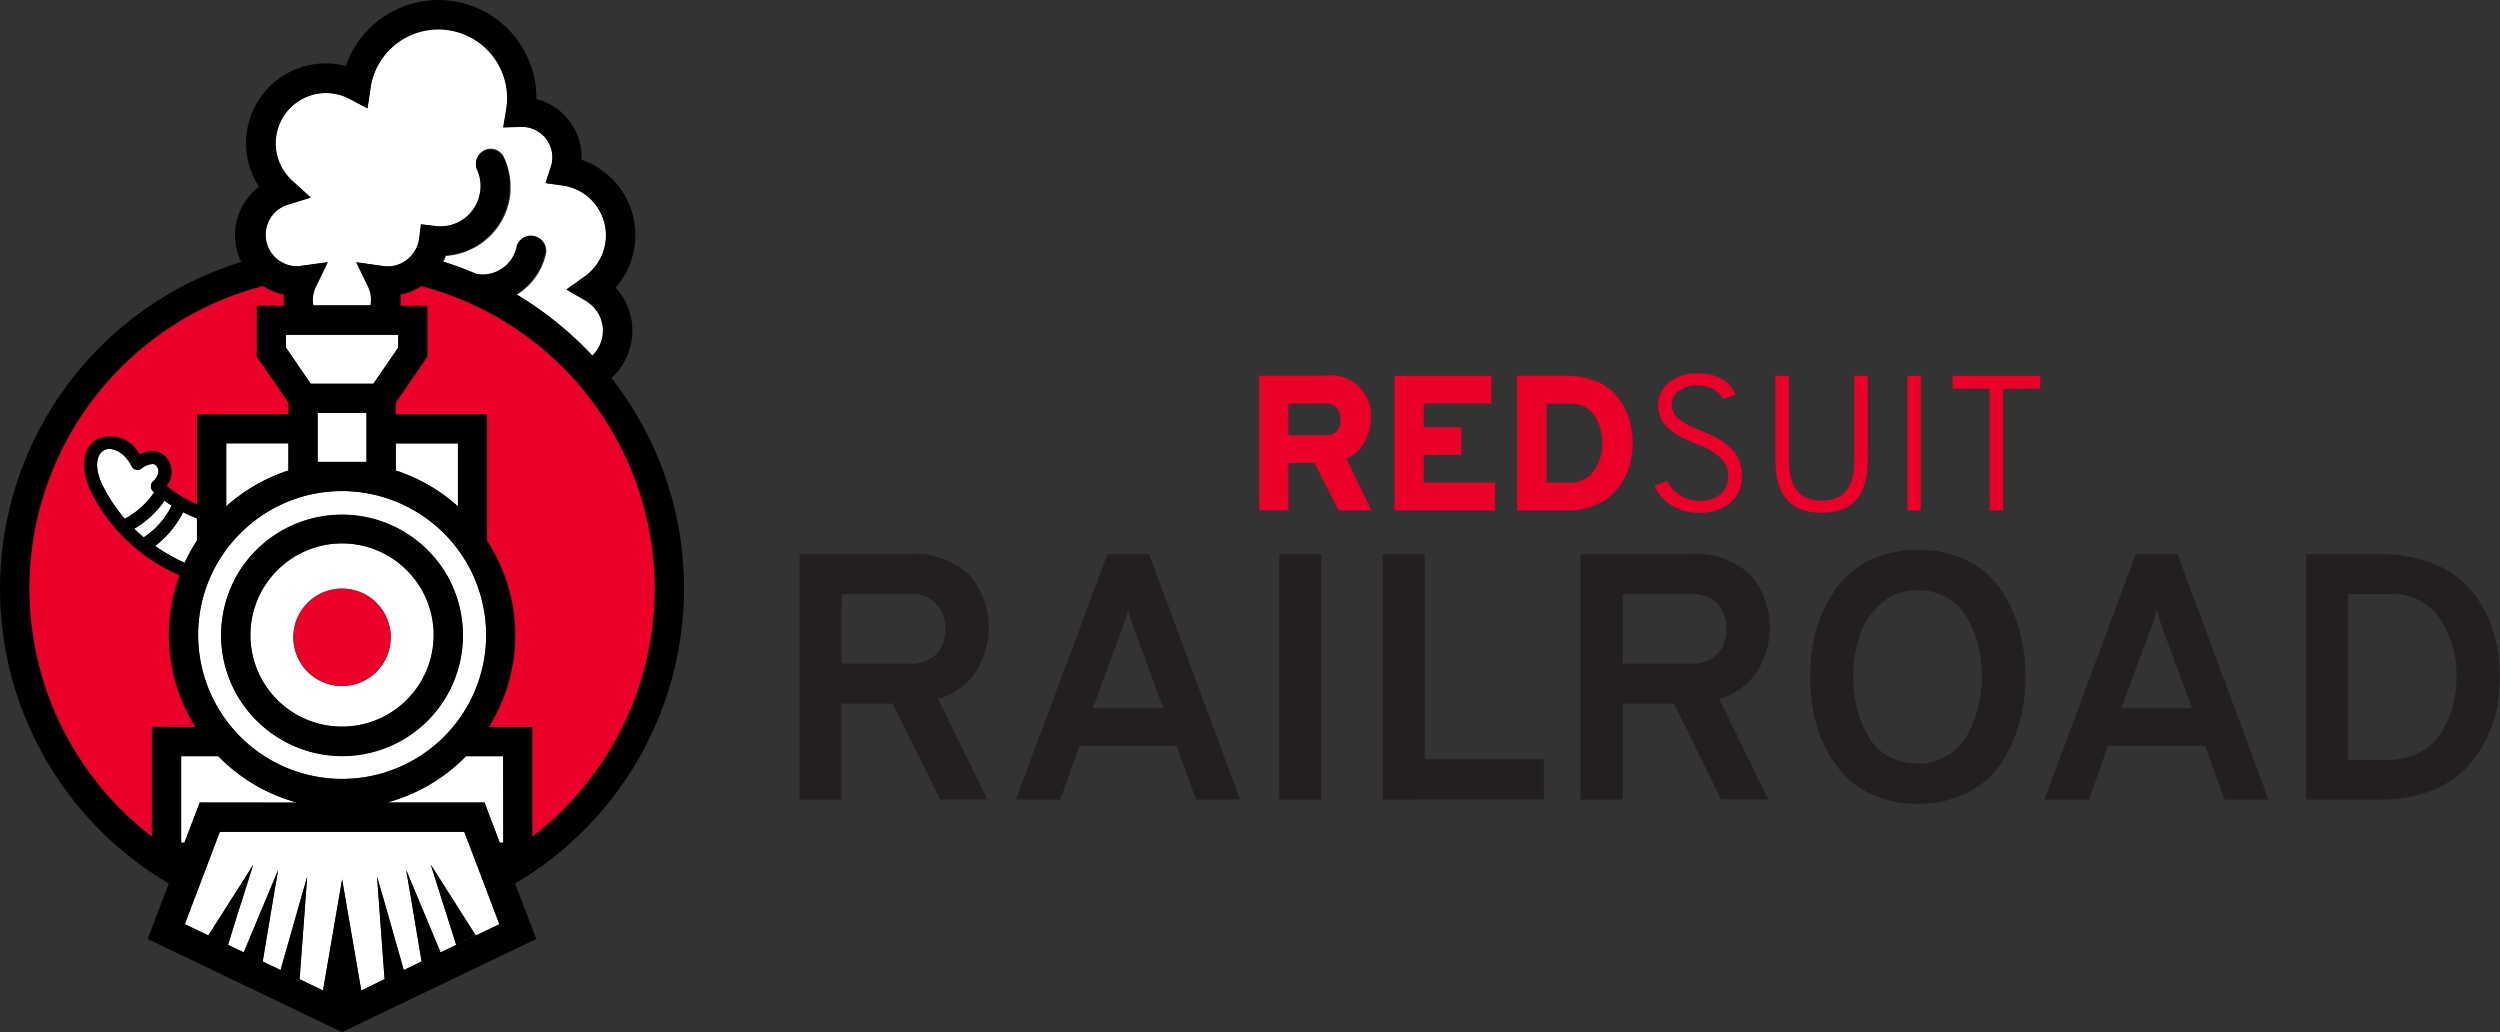 <svg id="RSRR-WebLogo-FullColor" xmlns="http://www.w3.org/2000/svg" width="174.222" height="71.929" viewBox="0 0 174.222 71.929">
  <rect x="0" y="0" width="174.222" height="71.929" fill="#333333" stroke="none"/>
  <path id="Path_733" data-name="Path 733" d="M279.46,231.375v-17.1h7.57a5.54,5.54,0,0,1,4.287,1.465,5.659,5.659,0,0,1,.427,6.716,4.562,4.562,0,0,1-2.62,1.908l3.42,7.007h-3.291l-3.3-6.687H282.39v6.69Zm2.93-9.475h4.69a2.462,2.462,0,0,0,1.929-.684,2.508,2.508,0,0,0,.611-1.735,2.592,2.592,0,0,0-.587-1.722,2.417,2.417,0,0,0-1.952-.694h-4.69Z" transform="translate(-223.742 -175.653)" fill="#231f20"/>
  <path id="Path_734" data-name="Path 734" d="M349.544,231.375l-1.344-3.737h-6.763l-1.344,3.737H337l6.375-17.1h2.906l6.349,17.1ZM347.272,225l-1.887-5.131a13.416,13.416,0,0,1-.561-1.732q-.2.708-.561,1.732l-1.9,5.131Z" transform="translate(-266.204 -175.653)" fill="#231f20"/>
  <path id="Path_735" data-name="Path 735" d="M407.05,231.375v-17.1h2.932v17.1Z" transform="translate(-317.898 -175.653)" fill="#231f20"/>
  <path id="Path_736" data-name="Path 736" d="M434.54,231.375v-17.1h2.932v14.286h8.3v2.809Z" transform="translate(-338.185 -175.653)" fill="#231f20"/>
  <path id="Path_737" data-name="Path 737" d="M487.2,231.375v-17.1h7.57a5.54,5.54,0,0,1,4.287,1.465,5.658,5.658,0,0,1,.427,6.716,4.556,4.556,0,0,1-2.62,1.908l3.406,7.007h-3.278l-3.294-6.687h-3.564v6.69Zm2.932-9.475h4.688a2.461,2.461,0,0,0,1.929-.684,2.508,2.508,0,0,0,.611-1.735,2.592,2.592,0,0,0-.584-1.722,2.44,2.44,0,0,0-1.955-.694h-4.688Z" transform="translate(-377.046 -175.653)" fill="#231f20"/>
  <path id="Path_738" data-name="Path 738" d="M555.747,230.778a7.742,7.742,0,0,1-2.882-.524,6.027,6.027,0,0,1-2.136-1.378,8.049,8.049,0,0,1-1.418-2.015,9.365,9.365,0,0,1-.818-2.382,13.493,13.493,0,0,1,0-5.1,9.437,9.437,0,0,1,.818-2.382,7.987,7.987,0,0,1,1.418-2.012,6.028,6.028,0,0,1,2.136-1.381,7.743,7.743,0,0,1,2.882-.524,7.514,7.514,0,0,1,3.48.77,5.936,5.936,0,0,1,2.358,2.075,10.158,10.158,0,0,1,1.258,2.822,12.378,12.378,0,0,1,0,6.349,10.14,10.14,0,0,1-1.258,2.82,5.923,5.923,0,0,1-2.358,2.078A7.546,7.546,0,0,1,555.747,230.778Zm0-2.809a3.846,3.846,0,0,0,2.075-.561,3.93,3.93,0,0,0,1.4-1.478,7.952,7.952,0,0,0,.747-1.929,8.8,8.8,0,0,0,.244-2.065,9.105,9.105,0,0,0-.244-2.136,7.756,7.756,0,0,0-.747-1.918,3.8,3.8,0,0,0-1.391-1.441,3.983,3.983,0,0,0-2.1-.537,3.669,3.669,0,0,0-2.62.991,5.256,5.256,0,0,0-1.454,2.282,9.267,9.267,0,0,0-.4,2.759,9.169,9.169,0,0,0,.244,2.125,7.565,7.565,0,0,0,.744,1.929,3.786,3.786,0,0,0,1.391,1.441,3.965,3.965,0,0,0,2.1.537Z" transform="translate(-422.099 -174.763)" fill="#231f20"/>
  <path id="Path_739" data-name="Path 739" d="M623.062,231.375l-1.342-3.737h-6.766l-1.342,3.737h-3.1l6.373-17.1h2.906l6.352,17.1ZM620.792,225l-1.881-5.131a13.041,13.041,0,0,1-.561-1.732q-.2.708-.563,1.732L615.879,225Z" transform="translate(-468.044 -175.653)" fill="#231f20"/>
  <path id="Path_740" data-name="Path 740" d="M680.13,214.278H685.4a9.63,9.63,0,0,1,3.144.49,6.951,6.951,0,0,1,2.358,1.294,7.191,7.191,0,0,1,1.551,1.915,8.9,8.9,0,0,1,.9,2.322,11.4,11.4,0,0,1,.024,4.918,8.666,8.666,0,0,1-.878,2.311,7.6,7.6,0,0,1-1.551,1.976,6.935,6.935,0,0,1-2.382,1.357,9.781,9.781,0,0,1-3.26.511H680.13Zm5.592,14.339a4.917,4.917,0,0,0,2.285-.511,3.931,3.931,0,0,0,1.538-1.381,6.453,6.453,0,0,0,.8-1.834,7.952,7.952,0,0,0,.262-2.052,7.022,7.022,0,0,0-1.171-4.09,3.915,3.915,0,0,0-3.443-1.7H683.06v11.566Z" transform="translate(-519.421 -175.651)" fill="#231f20"/>
  <path id="Path_741" data-name="Path 741" d="M409.024,171.442a3.212,3.212,0,0,0,.456-1.622,2.8,2.8,0,0,0-3.2-3.04H401.7v9.389h2.039v-3.3h1.813l1.7,3.312h2.28l-1.758-3.621A2.507,2.507,0,0,0,409.024,171.442Zm-2.723-.508h-2.563v-2.214H406.3a.975.975,0,0,1,.812.314,1.232,1.232,0,0,1,.249.786Q407.363,170.933,406.3,170.933Z" transform="translate(-313.95 -140.6)" fill="#ea0029"/>
  <path id="Path_742" data-name="Path 742" d="M439.729,172.323h2.628v-1.931h-2.628v-1.651h4.709V166.81H437.69V176.2H444.7v-1.944h-4.976Z" transform="translate(-340.509 -140.622)" fill="#ea0029"/>
  <path id="Path_743" data-name="Path 743" d="M477.289,168.275a3.624,3.624,0,0,0-1.441-1.072,5.207,5.207,0,0,0-2.1-.4H470.29V176.2H473.7a5.332,5.332,0,0,0,1.8-.288,4.012,4.012,0,0,0,1.326-.752,4.141,4.141,0,0,0,.873-1.085,4.735,4.735,0,0,0,.5-1.26,5.832,5.832,0,0,0-.113-3.04A4.8,4.8,0,0,0,477.289,168.275Zm-1.643,5.152a1.973,1.973,0,0,1-1.729.825h-1.572v-5.5h1.729a1.819,1.819,0,0,1,1.6.831,3.406,3.406,0,0,1,.556,1.931,3.273,3.273,0,0,1-.59,1.916Z" transform="translate(-364.567 -140.619)" fill="#ea0029"/>
  <path id="Path_744" data-name="Path 744" d="M512.039,171.278a5.071,5.071,0,0,0-.846-.6,7.931,7.931,0,0,0-.972-.451c-.341-.134-.616-.262-.825-.349a4.9,4.9,0,0,1-.655-.375,1.634,1.634,0,0,1-.524-.511,1.216,1.216,0,0,1-.168-.642,1.161,1.161,0,0,1,.469-.967,2.065,2.065,0,0,1,1.289-.362,2.232,2.232,0,0,1,1.132.262,1.533,1.533,0,0,1,.66.676l.873-.293a1.884,1.884,0,0,0-.9-1.074,3.291,3.291,0,0,0-1.716-.417,3.034,3.034,0,0,0-2.012.632,1.955,1.955,0,0,0-.752,1.557,2.177,2.177,0,0,0,.894,1.79,5.64,5.64,0,0,0,.857.542,9.237,9.237,0,0,0,1,.43,4.766,4.766,0,0,1,1.541.88,1.674,1.674,0,0,1,.579,1.31,1.572,1.572,0,0,1-.524,1.279,2.162,2.162,0,0,1-1.454.451,2.5,2.5,0,0,1-1.368-.375,2.358,2.358,0,0,1-.886-1.006l-.891.322a2.757,2.757,0,0,0,1.14,1.355,3.559,3.559,0,0,0,1.986.548,3.207,3.207,0,0,0,2.146-.689,2.359,2.359,0,0,0,.818-1.913,2.728,2.728,0,0,0-.233-1.14A2.56,2.56,0,0,0,512.039,171.278Z" transform="translate(-391.539 -140.154)" fill="#ea0029"/>
  <path id="Path_745" data-name="Path 745" d="M544.5,172.711q0,2.8-2.282,2.8t-2.28-2.8v-5.9H539v5.9q0,3.648,3.218,3.648t3.22-3.648v-5.9H544.5Z" transform="translate(-415.272 -140.622)" fill="#ea0029"/>
  <rect id="Rectangle_708" data-name="Rectangle 708" width="0.938" height="9.389" transform="translate(132.925 26.188)" fill="#ea0029"/>
  <path id="Path_746" data-name="Path 746" d="M586.13,167.709h2.576v8.49h.938v-8.49h2.589v-.9h-6.1Z" transform="translate(-450.053 -140.622)" fill="#ea0029"/>
  <path id="Path_747" data-name="Path 747" d="M160.811,94.993a2.952,2.952,0,0,0-.089-.3c-.018-.05-.039-.1-.06-.149a2.742,2.742,0,0,0-.144-.262l-.086-.131a2.382,2.382,0,0,0-.162-.2c-.016-.018-.026-.037-.042-.052a2.485,2.485,0,0,0-.375-.328,1.551,1.551,0,0,0-.173-.118l-1.352-.786.886-.632.393-.28a3.627,3.627,0,0,0,.663-.618,3.517,3.517,0,0,0-2.2-5.723l-1.195-.168.113-.356.262-.786a2.059,2.059,0,0,0,.1-.645,2.136,2.136,0,0,0-2.133-2.133l-1.294.039.207-1.226a4.944,4.944,0,0,0,.068-.8,4.787,4.787,0,0,0-9.528-.749l-.212,1.425-1.274-.671a3.511,3.511,0,0,0-3.993,5.7l1.31,1.192-1.687.524a2.2,2.2,0,0,0,.666,4.284,2.1,2.1,0,0,0,.309-.021l1.9-.262-.485,1-.356.731a2.03,2.03,0,0,0-.2.9,2,2,0,0,0,.037.377h4.02a2,2,0,0,0,.039-.377,2.031,2.031,0,0,0-.2-.9l-.356-.731-.262-.545-.217-.451.217.031,1.682.238a2.094,2.094,0,0,0,.312.021,2.228,2.228,0,0,0,2.175-1.918l.126-1.014,1.014.126a2.745,2.745,0,0,0,.349.024,2.788,2.788,0,0,0,2.767-2.443,2.709,2.709,0,0,0,.024-.345,2.757,2.757,0,0,0-.262-1.195,1.031,1.031,0,0,1-.081-.262,1.019,1.019,0,0,1,1.926-.605,4.845,4.845,0,0,1,.341.988,4.793,4.793,0,0,1,.123,1.082v.173a2.311,2.311,0,0,1-.026.422,4.835,4.835,0,0,1-4.476,4.224,4.193,4.193,0,0,1-.181.414,23.7,23.7,0,0,1,2.358.87,2.424,2.424,0,0,0,2.806-1.9,1.022,1.022,0,0,1,2,.406,4.455,4.455,0,0,1-2.039,2.911,23.257,23.257,0,0,1,2.39,1.627,24.013,24.013,0,0,1,2.909,2.649c.052-.05.1-.1.149-.155a2.416,2.416,0,0,0,.605-1.6,2.357,2.357,0,0,0-.039-.409A.2.2,0,0,1,160.811,94.993Z" transform="translate(-118.839 -72.477)" fill="#fff"/>
  <path id="Path_748" data-name="Path 748" d="M110.986,205.088v-1.543a8.216,8.216,0,0,1-.956-.424,7.049,7.049,0,0,1-1.96,2.358,12.7,12.7,0,0,0,2.06,1.169A12.054,12.054,0,0,1,110.986,205.088Z" transform="translate(-97.262 -167.418)" fill="#fff"/>
  <path id="Path_749" data-name="Path 749" d="M96.62,189.3l-.081-.073a.461.461,0,0,1,0-.676c.063-.06.611-.587.262-1.048a.367.367,0,0,0-.262-.17,1.323,1.323,0,0,0-.786.309.464.464,0,0,1-.7-.139c-.459-.849-1.048-1.224-1.536-1.224a.825.825,0,0,0-.377.089c-.524.262-.757,1.187-.06,2.56a11.3,11.3,0,0,0,1.491,2.222A5.649,5.649,0,0,0,96.62,189.3Z" transform="translate(-85.877 -154.99)" fill="#fff"/>
  <path id="Path_750" data-name="Path 750" d="M105.132,200.391c-.186-.118-.351-.233-.5-.341A6.663,6.663,0,0,1,102.52,202c.22.212.443.411.666.6A5.621,5.621,0,0,0,105.132,200.391Z" transform="translate(-93.166 -165.152)" fill="#fff"/>
  <path id="Path_751" data-name="Path 751" d="M169.75,271.22h6.795l1.064,2.806h.241V268h-2.589A12.085,12.085,0,0,1,169.75,271.22Z" transform="translate(-142.78 -215.296)" fill="#fff"/>
  <path id="Path_752" data-name="Path 752" d="M123.084,271.176a12.078,12.078,0,0,1-5.5-3.236H115v6.027h.238l1.066-2.8Z" transform="translate(-102.376 -215.252)" fill="#fff"/>
  <path id="Path_753" data-name="Path 753" d="M131.329,184.77H127v4.389a12.1,12.1,0,0,1,4.329-2.495Z" transform="translate(-111.232 -153.876)" fill="#fff"/>
  <path id="Path_754" data-name="Path 754" d="M172.09,186.665a12.109,12.109,0,0,1,4.329,2.505v-4.4H172.09Z" transform="translate(-144.506 -153.876)" fill="#fff"/>
  <path id="Path_755" data-name="Path 755" d="M136.845,291.711l-.309-.815-.058-.152-.33-.87-.388-1.014-.291-.76H118.437l-.288.76-.388,1.019-.33.87-.058.152-.309.815-.362.949-.7,1.866,4.1,1.965.941-2.259.4-.954.4-.959.595-1.428.058-.144-.024.144-.262,1.517-.168,1.009-.168,1.006-.453,2.7,1.245.6.852-3,.283-.993.283-.993.438-1.525-.118,1.572-.073,1.019-.076,1.019-.262,3.54,1.63.786.721-4.18.173-1.017.176-1.017.262-1.535.262,1.535.176,1.017.176,1.017.721,4.18,1.627-.786-.262-3.54-.073-1.019-.076-1.019-.115-1.572.435,1.53.283.993.283.993.854,3,1.242-.6-.451-2.7-.17-1.006-.168-1.009-.262-1.517-.024-.144.06.144.595,1.428.4.959.4.954.941,2.259,4.1-1.965-.71-1.871Zm-16.55.183-.309.977-.317.967L119,295.972l-1.368-.655,1.135-1.784.561-.883.566-.891.55-.865.322-.506-.16.506Zm14.609,4.08-.676-2.136-.307-.97-.309-.977-.317-1-.16-.506.322.506.55.865.566.891.561.883,1.135,1.784Z" transform="translate(-103.114 -230.129)" fill="#fff"/>
  <path id="Path_756" data-name="Path 756" d="M151.3,177.8v2.311h3.4V176.7H151.3v1.093Z" transform="translate(-129.164 -147.921)" fill="#fff"/>
  <path id="Path_757" data-name="Path 757" d="M148.666,155.92h-5.8v.886l1.727,2.521h4.371l.6-.873,1.129-1.648v-.886h-2.031Z" transform="translate(-122.943 -132.586)" fill="#fff"/>
  <path id="Path_758" data-name="Path 758" d="M122.782,214.881a10.031,10.031,0,0,0,13.529,0,10.507,10.507,0,0,0,.972-1.019,10.01,10.01,0,0,0,1.86-9.321,9.835,9.835,0,0,0-.5-1.31,10.067,10.067,0,0,0-8.925-5.791h-.338a9.973,9.973,0,0,0-6.441,2.489c-.144.126-.286.262-.424.39-.2.2-.388.4-.569.611s-.322.385-.472.587a10.04,10.04,0,0,0-.97,1.6c-.018.037-.034.073-.05.11-.05.107-.1.212-.147.322s-.118.288-.173.435-.128.364-.186.55a10.026,10.026,0,0,0,1.863,9.321A9.913,9.913,0,0,0,122.782,214.881Zm-1.664-7.408a8.385,8.385,0,0,1,.524-2.932,8.647,8.647,0,0,1,.451-1.019,8.453,8.453,0,0,1,14.878,0,8.258,8.258,0,0,1,.453,1.019,8.419,8.419,0,1,1-16.309,2.932Z" transform="translate(-105.704 -163.226)" fill="#fff"/>
  <path id="Path_759" data-name="Path 759" d="M139.819,224.167a6.389,6.389,0,1,0-4-11.362,6.307,6.307,0,0,0-1.009,1.022,6.378,6.378,0,0,0,5,10.34Zm0-9.625a3.393,3.393,0,1,1-1.4.3,3.393,3.393,0,0,1,1.4-.3Z" transform="translate(-115.98 -173.52)" fill="#fff"/>
  <path id="Path_760" data-name="Path 760" d="M182.829,299.094l-.566-.891-.55-.865-.322-.508.16.508.317,1,.309.977.307.97.676,2.133,1.365-.655-1.135-1.785Z" transform="translate(-151.37 -236.572)"/>
  <path id="Path_761" data-name="Path 761" d="M114.493,107.893a23.717,23.717,0,0,0-5.063-14.674,4.455,4.455,0,0,0,1.462-3.294,3.224,3.224,0,0,0-.018-.422A4.428,4.428,0,0,0,110,87.253l-.018-.024c-.068-.089-.139-.176-.215-.262-.013-.016-.026-.034-.042-.05a5.553,5.553,0,0,0-2.374-8.909v-.191a4.193,4.193,0,0,0-3.144-4.046v-.076A6.829,6.829,0,0,0,90.925,71.47a5.555,5.555,0,0,0-6.048,8.417,4.224,4.224,0,0,0-1.239,5.241,23.822,23.822,0,0,0-5.049,43.312l-1.47,3.87L90.655,138.8l13.539-6.491-1.473-3.87a23.846,23.846,0,0,0,11.771-20.546ZM86.785,81.171l1.688-.524-1.31-1.192a3.51,3.51,0,0,1,3.993-5.7l1.273.671.212-1.425a4.787,4.787,0,0,1,9.52.713,4.947,4.947,0,0,1-.068.8l-.207,1.226,1.294-.039a2.136,2.136,0,0,1,2.133,2.133,2.059,2.059,0,0,1-.1.645l-.262.786-.113.356,1.195.168a3.509,3.509,0,0,1,2.2,5.723,3.628,3.628,0,0,1-.663.618l-.393.28-.886.632,1.352.786a1.549,1.549,0,0,1,.173.118,2.487,2.487,0,0,1,.375.328c.016.016.026.034.042.052a2.382,2.382,0,0,1,.162.2l.086.131a2.753,2.753,0,0,1,.144.262c.021.05.042.1.06.149a2.956,2.956,0,0,1,.089.3,1.014,1.014,0,0,0,.024.128,2.358,2.358,0,0,1,.039.409,2.416,2.416,0,0,1-.605,1.6c-.05.055-.1.1-.149.155A24.01,24.01,0,0,0,105.175,89a23.251,23.251,0,0,0-2.39-1.627,4.455,4.455,0,0,0,2.039-2.911,1.022,1.022,0,0,0-2-.406,2.424,2.424,0,0,1-2.806,1.9,23.705,23.705,0,0,0-2.358-.87,4.189,4.189,0,0,0,.181-.414,4.835,4.835,0,0,0,4.476-4.224c.016-.144.021-.283.026-.422v-.173a4.793,4.793,0,0,0-.123-1.082,4.845,4.845,0,0,0-.341-.988,1.022,1.022,0,0,0-1.834.875,2.757,2.757,0,0,1,.262,1.195,2.71,2.71,0,0,1-.024.346,2.788,2.788,0,0,1-2.767,2.442,2.75,2.75,0,0,1-.349-.024L96.15,82.5l-.126,1.014a2.227,2.227,0,0,1-2.175,1.918,2.1,2.1,0,0,1-.312-.021l-1.682-.238-.217-.031.217.451.262.545.356.731a2.031,2.031,0,0,1,.2.9,2,2,0,0,1-.039.377H88.653a2,2,0,0,1-.037-.377,2.031,2.031,0,0,1,.2-.9l.356-.731.485-1-1.9.262a2.1,2.1,0,0,1-.309.021,2.193,2.193,0,0,1-.666-4.25Zm-3.724,23.418c.181-.212.372-.414.569-.611.139-.134.28-.262.424-.39A9.973,9.973,0,0,1,90.5,101.1h.338a10.067,10.067,0,0,1,8.925,5.791,9.839,9.839,0,0,1,.5,1.31,10.01,10.01,0,0,1-1.86,9.321,10.513,10.513,0,0,1-.972,1.019,10.039,10.039,0,0,1-16.361-10.354c.057-.185.118-.369.186-.55s.113-.291.173-.435.1-.215.147-.322c.016-.037.031-.073.05-.11a10.04,10.04,0,0,1,.97-1.6C82.739,104.974,82.9,104.778,83.062,104.589Zm-.472-2.434V97.766h4.331V99.66a12.1,12.1,0,0,0-4.329,2.495Zm6.373-3.1V95.651h3.406v3.406H88.963Zm9.774,3.1a12.109,12.109,0,0,0-4.329-2.495V97.776h4.329ZM93.446,92.74l-.6.873H88.478l-1.727-2.521v-.886h7.827v.886ZM77.394,117.518v7.638A21.776,21.776,0,0,1,85.15,86.82a4.148,4.148,0,0,0,1.441.6c0,.126-.018.249-.018.377a3.561,3.561,0,0,0,.021.377H84.707v3.561l2.214,3.223v.786H80.549v6.273a9.053,9.053,0,0,1-2.1-1.271,1.562,1.562,0,0,0,.029-1.913,1.31,1.31,0,0,0-.9-.524,1.834,1.834,0,0,0-1.03.228,2.3,2.3,0,0,0-2.9-1.093c-1.31.681-1.145,2.447-.456,3.8a12.413,12.413,0,0,0,6.126,5.744,12.054,12.054,0,0,0,1.1,10.552Zm.092-16.409.081.073a5.649,5.649,0,0,1-2.052,1.834,11.3,11.3,0,0,1-1.491-2.222c-.7-1.373-.456-2.288.06-2.56a.825.825,0,0,1,.377-.089A1.962,1.962,0,0,1,76,99.369a.464.464,0,0,0,.7.139,1.323,1.323,0,0,1,.786-.309.367.367,0,0,1,.262.17c.359.469-.189,1-.262,1.048a.461.461,0,0,0,0,.676Zm.8.66c.149.107.314.223.5.341a5.657,5.657,0,0,1-1.947,2.212c-.223-.186-.445-.385-.666-.6a6.664,6.664,0,0,0,2.112-1.955Zm1.31.8a8.22,8.22,0,0,0,.956.424v1.543a12.054,12.054,0,0,0-.857,1.551,12.7,12.7,0,0,1-2.06-1.169,7.016,7.016,0,0,0,1.952-2.351ZM79.448,125.6v-6.027h2.589a12.077,12.077,0,0,0,5.5,3.236h-6.8L79.673,125.6Zm18.081,7.641-.941-2.259-.4-.954-.4-.959-.595-1.428-.06-.144.024.144.262,1.517.168,1.009.17,1.006.451,2.7-1.242.6-.854-3-.283-.993-.283-.993-.448-1.53.115,1.572.076,1.019.073,1.019.262,3.54L92,135.9l-.721-4.18-.176-1.017-.176-1.017-.262-1.536-.262,1.536-.176,1.017-.173,1.017-.721,4.18-1.63-.786.262-3.54.076-1.019.073-1.019.118-1.572-.438,1.53-.283.993-.283.993-.852,3-1.245-.6.453-2.7.168-1.006.168-1.009.262-1.517.024-.144-.058.144-.595,1.428-.4.959-.4.954-.941,2.259-1.09-.524h0l.647-2.138.307-.97.309-.977.317-1,.16-.506-.307.508-.55.865-.566.891-.561.883-1.135,1.784-1.646-.786.71-1.871.362-.949.309-.815.058-.152.33-.87.383-1.017.288-.76H99.179l.291.76.388,1.019.33.87.058.152.309.815.362.949.71,1.871Zm4.366-7.641h-.241l-1.064-2.8H93.795a12.085,12.085,0,0,0,5.5-3.236h2.589Zm2.041-.44v-7.644h-3.027a12.033,12.033,0,0,0-.131-12.976V95.729h-6.37v-.786l1.515-2.209.7-1.014V88.164H94.735c0-.123.018-.249.018-.377a3.567,3.567,0,0,0-.018-.377,4.193,4.193,0,0,0,1.444-.6,21.66,21.66,0,0,1,6.792,3.113l.026.018q.613.425,1.2.888c.566.451,1.111.93,1.632,1.433.16.157.317.314.472.474s.38.4.563.6q.39.432.755.886a21.749,21.749,0,0,1-3.682,30.921Z" transform="translate(-66.824 -66.872)"/>
  <path id="Path_762" data-name="Path 762" d="M141.5,208.214a8.461,8.461,0,0,0-14.878,0,8.645,8.645,0,0,0-.451,1.019,8.367,8.367,0,0,0,2.405,9.321,8.411,8.411,0,0,0,13.377-9.321A8.261,8.261,0,0,0,141.5,208.214Zm-13.825,3.952a6.378,6.378,0,0,1,10.382-4.979,6.467,6.467,0,0,1,1.672,2.041,6.383,6.383,0,1,1-12.054,2.932Z" transform="translate(-110.226 -167.907)"/>
  <path id="Path_763" data-name="Path 763" d="M92.7,151.1l-2.214-3.223v-3.556h1.887a3.561,3.561,0,0,1-.021-.377,2.511,2.511,0,0,1,.018-.377,4.148,4.148,0,0,1-1.441-.6,21.776,21.776,0,0,0-7.756,38.344v-7.638h3.027a12.054,12.054,0,0,1-1.1-10.552,12.413,12.413,0,0,1-6.126-5.733c-.689-1.355-.841-3.121.456-3.8a2.3,2.3,0,0,1,2.9,1.093,1.834,1.834,0,0,1,1.03-.228,1.31,1.31,0,0,1,.9.524,1.573,1.573,0,0,1-.029,1.913,9.054,9.054,0,0,0,2.1,1.271v-6.273H92.7Z" transform="translate(-72.598 -123.029)" fill="#ea0029"/>
  <path id="Path_764" data-name="Path 764" d="M185.3,150.405q-.367-.451-.755-.886c-.183-.2-.372-.4-.563-.6s-.312-.317-.472-.474c-.524-.5-1.066-.983-1.632-1.433q-.587-.464-1.2-.888l-.026-.018A21.66,21.66,0,0,0,173.861,143a4.193,4.193,0,0,1-1.444.6,3.586,3.586,0,0,1,.018.377,2.514,2.514,0,0,1-.018.377H174.3v3.561l-.7,1.014-1.515,2.2v.786h6.37v8.818a12.033,12.033,0,0,1,.131,12.976h3.027v7.633a21.749,21.749,0,0,0,3.682-30.921Z" transform="translate(-144.506 -123.051)" fill="#ea0029"/>
  <path id="Path_765" data-name="Path 765" d="M151.642,226.8a3.391,3.391,0,1,0-3.391,3.391,3.391,3.391,0,0,0,3.391-3.391Z" transform="translate(-124.412 -182.391)" fill="#ea0029"/>
</svg>
